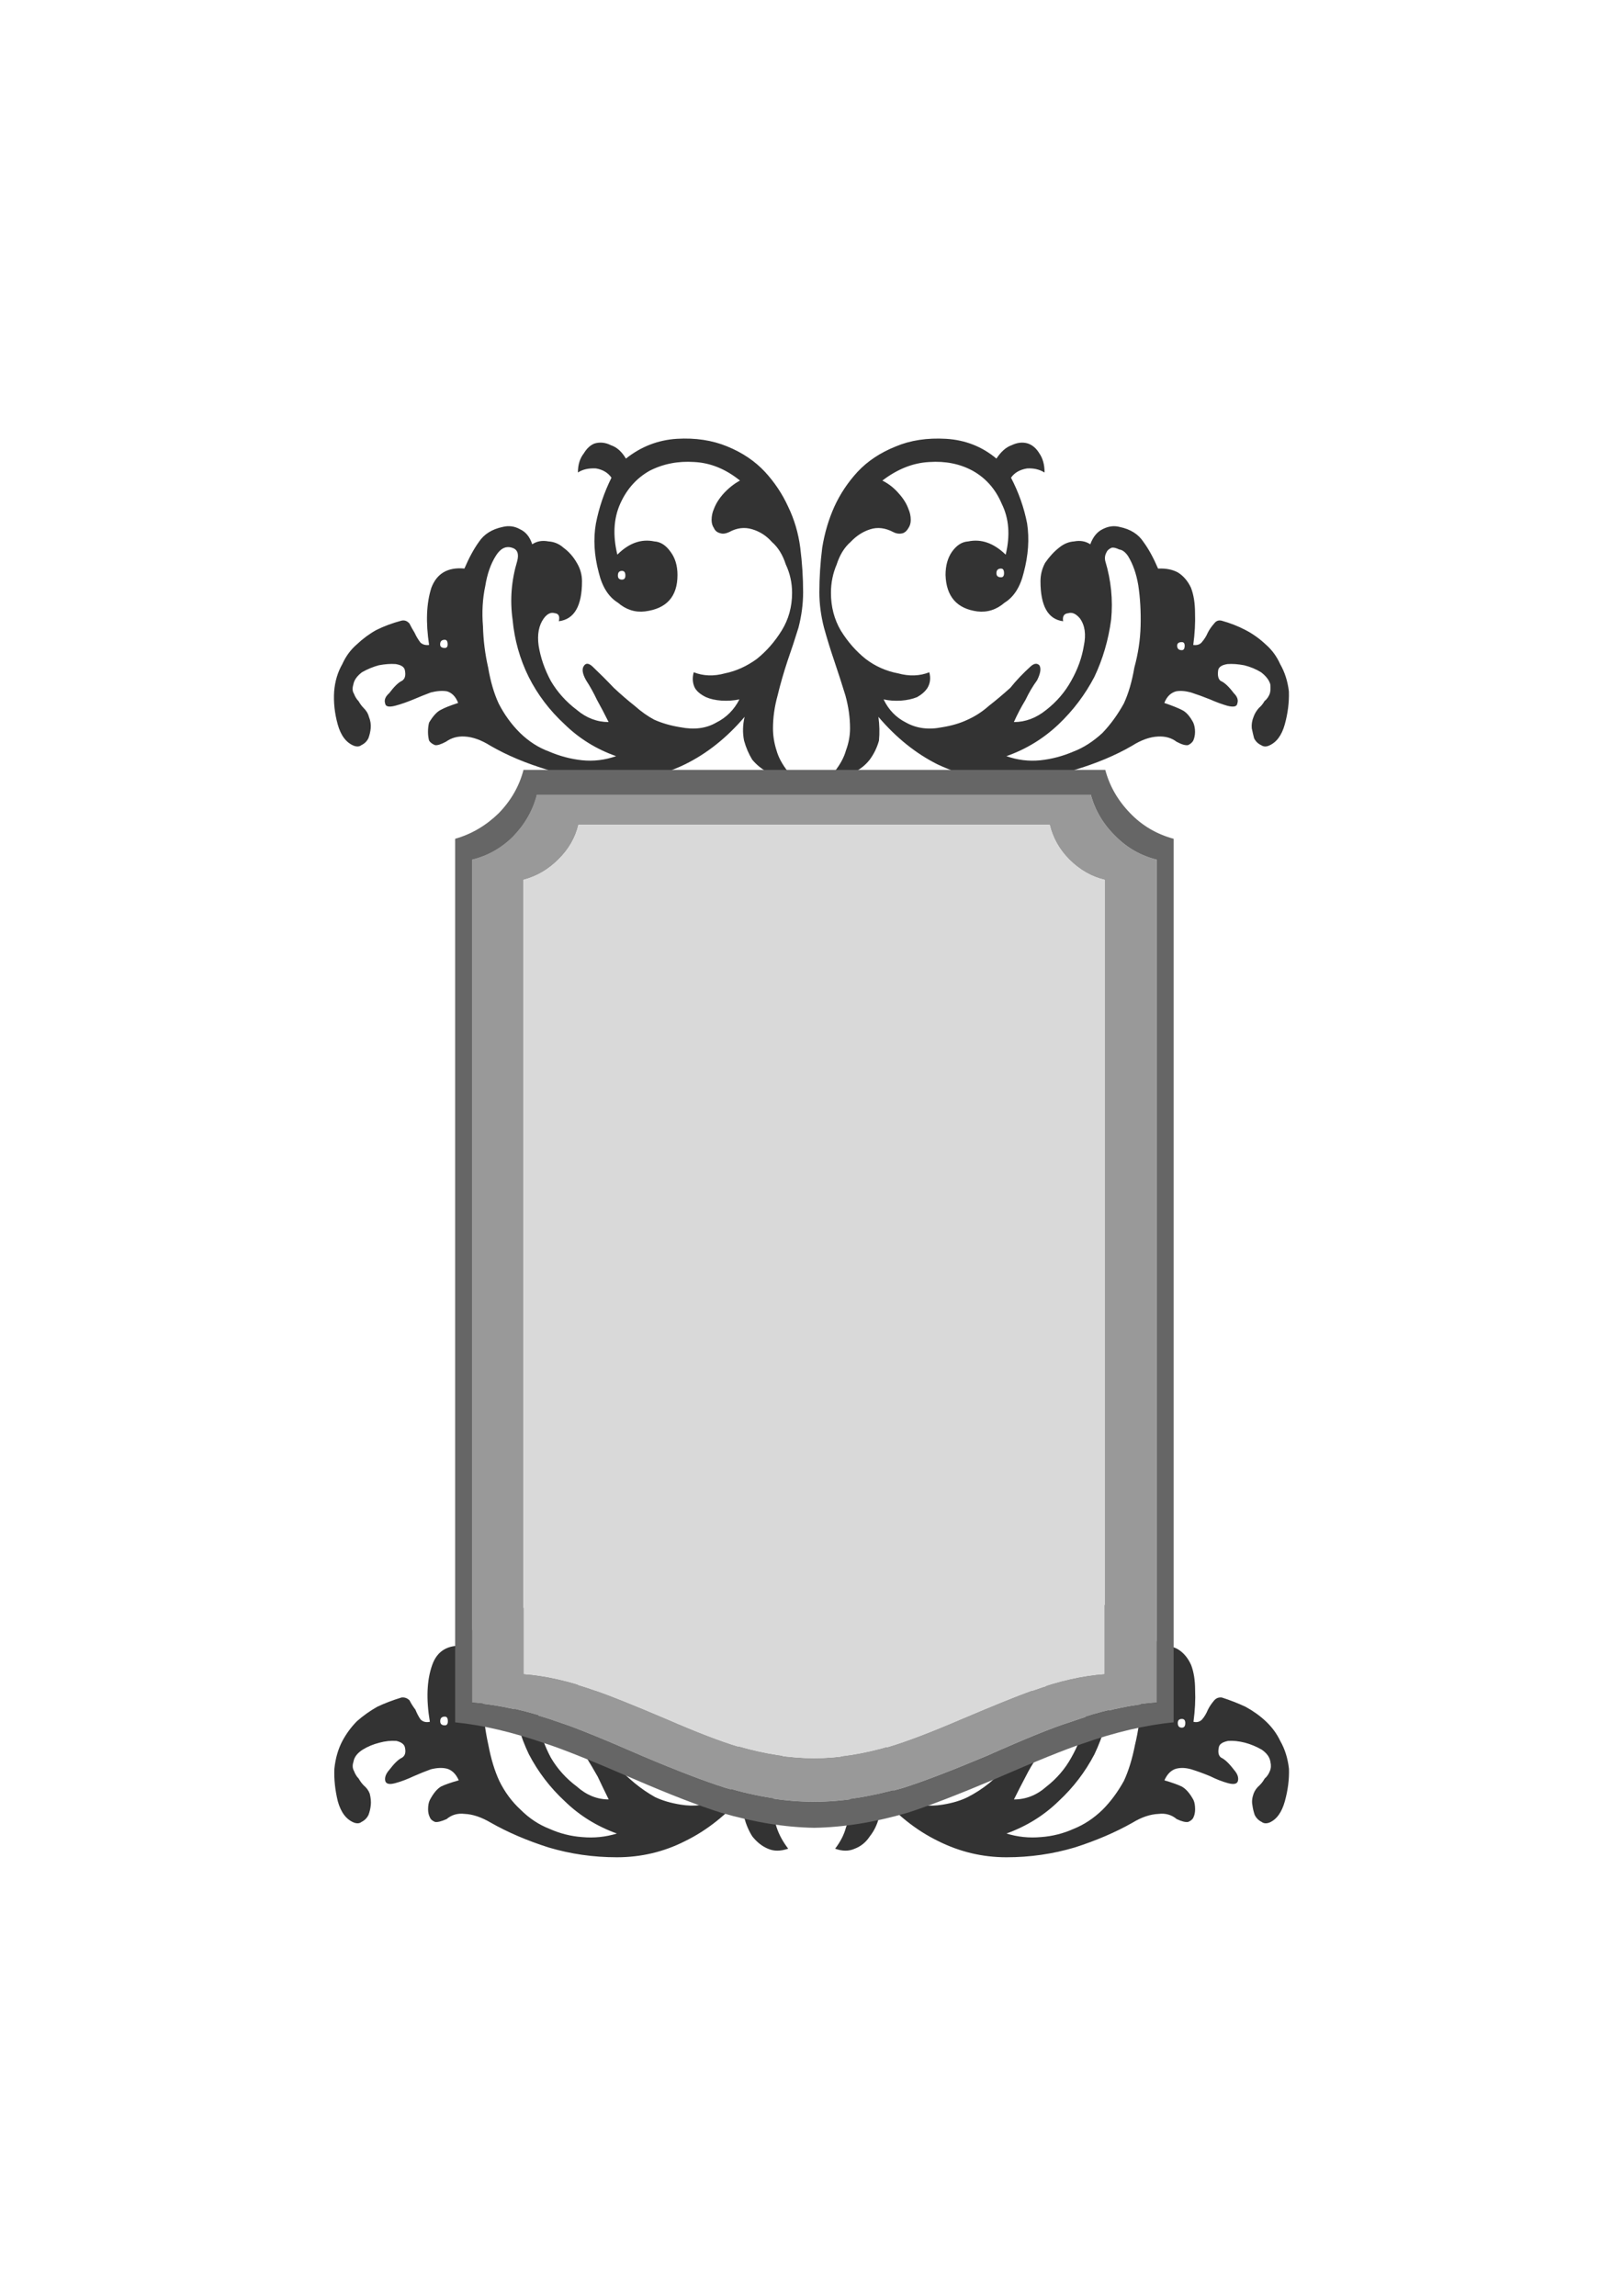 <?xml version="1.0" encoding="UTF-8" standalone="no"?>
<!-- Created with Inkscape (http://www.inkscape.org/) -->

<svg
   xmlns:dc="http://purl.org/dc/elements/1.1/"
   xmlns:cc="http://creativecommons.org/ns#"
   xmlns:rdf="http://www.w3.org/1999/02/22-rdf-syntax-ns#"
   xmlns:svg="http://www.w3.org/2000/svg"
   xmlns="http://www.w3.org/2000/svg"
   xmlns:sodipodi="http://sodipodi.sourceforge.net/DTD/sodipodi-0.dtd"
   xmlns:inkscape="http://www.inkscape.org/namespaces/inkscape"
   width="210mm"
   height="297mm"
   viewBox="0 0 210 297"
   version="1.1"
   id="svg903"
   inkscape:version="0.92.4 (5da689c313, 2019-01-14)"
   sodipodi:docname="crest7.svg">
  <defs
     id="defs897" />
  <sodipodi:namedview
     id="base"
     pagecolor="#ffffff"
     bordercolor="#666666"
     borderopacity="1.0"
     inkscape:pageopacity="0.0"
     inkscape:pageshadow="2"
     inkscape:zoom="0.22883835"
     inkscape:cx="-1621.9116"
     inkscape:cy="805.31315"
     inkscape:document-units="mm"
     inkscape:current-layer="layer1"
     showgrid="false"
     inkscape:window-width="1920"
     inkscape:window-height="1001"
     inkscape:window-x="-9"
     inkscape:window-y="-9"
     inkscape:window-maximized="1" />
  <g
     inkscape:label="Layer 1"
     inkscape:groupmode="layer"
     id="layer1">
    <g
       id="g835"
       transform="translate(-2.755,5.53)">
      <g
         transform="matrix(0.353,0,0,-0.353,159.861,214.441)"
         id="g218">
        <path
           inkscape:connector-curvature="0"
           id="path220"
           style="fill:#333333;fill-opacity:1;fill-rule:evenodd;stroke:none"
           d="m 0,0 c 0.733,0.834 1.667,1.184 2.8,1.051 3.1,-1 6,-2.134 8.7,-3.401 2.8,-1.533 5.267,-3.299 7.4,-5.299 2.267,-2.134 4.034,-4.534 5.3,-7.201 1.7,-2.966 2.767,-6.367 3.2,-10.2 0.133,-3.8 -0.367,-7.766 -1.5,-11.899 -1.133,-4.101 -3.033,-6.717 -5.7,-7.851 -1.134,-0.399 -2.067,-0.316 -2.8,0.25 -1.133,0.568 -1.983,1.417 -2.55,2.55 -0.4,1.134 -0.683,2.334 -0.85,3.601 -0.267,1.266 -0.117,2.682 0.45,4.25 0.433,1.132 1.133,2.116 2.1,2.95 0.733,0.699 1.384,1.55 1.95,2.55 0.833,0.7 1.467,1.616 1.9,2.75 0.433,1 0.5,2.132 0.2,3.399 -0.267,1.7 -1.333,3.184 -3.2,4.45 -1.966,1.134 -4.017,1.984 -6.15,2.55 -2.267,0.567 -4.317,0.783 -6.15,0.65 C 3,-15.283 1.867,-16.066 1.7,-17.199 1.3,-19.033 1.583,-20.3 2.55,-21 c 1.3,-0.566 2.867,-2.05 4.7,-4.449 1.267,-1.434 1.75,-2.783 1.45,-4.051 -0.267,-1.133 -1.467,-1.416 -3.6,-0.85 -2.1,0.567 -4.283,1.417 -6.55,2.55 -2.4,1 -4.733,1.851 -7,2.55 -2,0.567 -3.85,0.634 -5.55,0.2 -1.833,-0.566 -3.25,-1.983 -4.25,-4.25 2.833,-0.833 4.967,-1.599 6.4,-2.3 1.533,-0.867 2.95,-2.5 4.25,-4.9 0.4,-0.866 0.6,-2 0.6,-3.399 0,-1.134 -0.2,-2.118 -0.6,-2.951 -0.3,-0.733 -0.95,-1.299 -1.95,-1.7 -0.967,-0.167 -2.367,0.184 -4.2,1.05 -1.867,1.567 -4.067,2.2 -6.6,1.9 -3.1,-0.132 -6.283,-1.2 -9.55,-3.2 -6.233,-3.533 -13.3,-6.566 -21.2,-9.099 -8.067,-2.401 -16.417,-3.601 -25.05,-3.601 -8.767,0 -17.117,1.983 -25.05,5.95 -8.067,3.934 -15.35,9.734 -21.85,17.401 0.567,-2.967 0.633,-5.868 0.2,-8.701 -0.7,-2.7 -1.833,-5.033 -3.4,-7 -1.4,-2.132 -3.233,-3.632 -5.5,-4.5 -2.133,-0.966 -4.533,-0.966 -7.2,0 1.967,2.567 3.3,5.184 4,7.85 1,2.567 1.5,5.268 1.5,8.101 0,3.966 -0.567,8 -1.7,12.099 -1.267,4.101 -2.533,8.267 -3.8,12.5 -1.567,4.101 -2.917,8.2 -4.05,12.3 -1.133,4.233 -1.7,8.551 -1.7,12.95 0,5.367 0.433,10.75 1.3,16.151 0.7,5.366 2.183,10.382 4.45,15.049 1.967,4.667 4.717,8.984 8.25,12.951 3.833,3.966 8.5,7 14,9.099 5.4,2.267 11.55,3.267 18.45,3 7.1,-0.432 13.267,-2.917 18.5,-7.45 1.7,2.7 3.533,4.4 5.5,5.101 2.133,1 4.117,1.216 5.95,0.649 1.7,-0.566 3.117,-1.767 4.25,-3.6 1.267,-2 1.9,-4.333 1.9,-7 -1.833,0.967 -3.95,1.383 -6.35,1.25 -2.7,-0.266 -4.683,-1.4 -5.95,-3.4 2.833,-5.366 4.817,-10.949 5.95,-16.75 0.833,-5.533 0.467,-11.482 -1.1,-17.85 -1.4,-5.233 -3.733,-8.983 -7,-11.25 -2.967,-2.4 -6.35,-3.382 -10.15,-2.95 -7.5,0.833 -11.4,5.283 -11.7,13.351 0,3.399 0.85,6.166 2.55,8.3 1.7,2.533 3.617,3.882 5.75,4.049 4.933,0.833 9.533,-0.867 13.8,-5.099 1.7,7.066 1.2,13.349 -1.5,18.849 -2.133,5.401 -5.667,9.368 -10.6,11.901 -4.667,2.699 -9.983,3.833 -15.95,3.399 -5.933,-0.432 -11.583,-2.766 -16.95,-7 2.267,-1.133 4.167,-2.616 5.7,-4.45 1.7,-1.833 2.983,-3.816 3.85,-5.949 0.433,-1.268 0.65,-2.533 0.65,-3.801 0,-1.133 -0.217,-2.199 -0.65,-3.199 -0.567,-0.867 -1.35,-1.5 -2.35,-1.901 -1.133,-0.167 -2.267,0.034 -3.4,0.6 -2.967,1.434 -5.717,1.801 -8.25,1.101 -2.833,-1 -5.317,-2.568 -7.45,-4.701 -2.1,-2.099 -3.717,-4.917 -4.85,-8.45 -1.567,-3.133 -2.35,-6.599 -2.35,-10.399 0,-4.967 1.2,-9.5 3.6,-13.601 2.7,-4.099 5.817,-7.566 9.35,-10.399 3.533,-2.834 7.417,-4.601 11.65,-5.301 4.1,-1.133 7.917,-1.066 11.45,0.2 0.567,-1.967 0.367,-3.8 -0.6,-5.5 -0.867,-1.266 -2.15,-2.399 -3.85,-3.399 -1.7,-0.7 -3.683,-1.2 -5.95,-1.5 -2.1,-0.134 -4.217,0.083 -6.35,0.649 1.833,-3.967 4.667,-6.866 8.5,-8.7 3.667,-1.967 8.05,-2.533 13.15,-1.699 3.533,0.566 6.583,1.482 9.15,2.75 2.8,1.432 5.417,3.133 7.85,5.099 2.533,2.133 5.15,4.401 7.85,6.8 2.233,2.533 4.7,5.151 7.4,7.851 1.433,1.133 2.5,1.199 3.2,0.199 0.7,-1.133 0.417,-2.899 -0.85,-5.3 -1.567,-2.266 -2.983,-4.667 -4.25,-7.2 -1.433,-2.699 -2.85,-5.467 -4.25,-8.3 4.4,0 8.367,1.568 11.9,4.7 3.8,2.967 6.833,6.5 9.1,10.6 2.4,4.233 4.033,8.467 4.9,12.7 0.7,4.101 0.133,7.5 -1.7,10.2 -1.267,1.701 -2.683,2.333 -4.25,1.901 -1.567,-0.134 -2.2,-1.184 -1.9,-3.151 -5.4,0.833 -8.1,5.701 -8.1,14.6 0,2.434 0.5,4.768 1.5,7 1.567,2.268 3.267,4.051 5.1,5.351 1.7,1.533 3.617,2.382 5.75,2.549 2.1,0.401 4,0.034 5.7,-1.099 1,2.566 2.483,4.416 4.45,5.55 2.133,1.132 4.333,1.417 6.6,0.849 3.8,-1 6.7,-2.849 8.7,-5.55 1.833,-2.667 3.6,-5.983 5.3,-9.95 2.967,0.267 5.367,-0.167 7.2,-1.3 2,-1.266 3.567,-3.167 4.7,-5.7 C -7.483,10.384 -7,7.334 -7,3.801 -6.833,0.268 -7.033,-3.616 -7.6,-7.85 c 1.267,-0.299 2.317,-0.016 3.15,0.85 0.867,1 1.583,2.2 2.15,3.601 0.567,1.132 1.333,2.266 2.3,3.399 m -11.85,-6.8 c -1,0 -1.5,-0.5 -1.5,-1.5 0,-1.133 0.5,-1.7 1.5,-1.7 0.833,0 1.25,0.567 1.25,1.7 0,1 -0.417,1.5 -1.25,1.5 m -152.6,62.401 c 3.567,-3.967 6.333,-8.284 8.3,-12.951 2.267,-4.667 3.75,-9.683 4.45,-15.049 0.867,-5.401 1.3,-10.784 1.3,-16.151 0,-4.399 -0.567,-8.717 -1.7,-12.95 -1.433,-4.1 -2.85,-8.199 -4.25,-12.3 -1.3,-4.233 -2.5,-8.399 -3.6,-12.5 -1.133,-4.099 -1.7,-8.133 -1.7,-12.099 0,-2.833 0.417,-5.534 1.25,-8.101 0.867,-2.666 2.283,-5.283 4.25,-7.85 -2.833,-0.966 -5.317,-0.966 -7.45,0 -2.1,0.868 -4,2.368 -5.7,4.5 -1.267,1.967 -2.267,4.3 -3,7 -0.567,2.833 -0.483,5.734 0.25,8.701 -6.533,-7.667 -13.817,-13.467 -21.85,-17.401 -7.8,-3.967 -16.15,-5.95 -25.05,-5.95 -8.633,0 -16.983,1.2 -25.05,3.601 -7.933,2.533 -15,5.566 -21.2,9.099 -3.4,2 -6.583,3.068 -9.55,3.2 -2.567,0.3 -4.767,-0.333 -6.6,-1.9 -1.967,-0.866 -3.383,-1.217 -4.25,-1.05 -1,0.401 -1.633,0.967 -1.9,1.7 -0.433,0.833 -0.65,1.817 -0.65,2.951 0,1.399 0.217,2.533 0.65,3.399 1.267,2.4 2.617,4.033 4.05,4.9 1.4,0.701 3.583,1.467 6.55,2.3 -1,2.267 -2.417,3.684 -4.25,4.25 -1.7,0.434 -3.683,0.367 -5.95,-0.2 -1.967,-0.699 -4.083,-1.55 -6.35,-2.55 -2.4,-1.133 -4.667,-1.983 -6.8,-2.55 -2.1,-0.566 -3.3,-0.283 -3.6,0.85 -0.267,1.268 0.233,2.617 1.5,4.051 1.833,2.399 3.383,3.883 4.65,4.449 1.133,0.7 1.483,1.967 1.05,3.801 -0.267,1.133 -1.317,1.916 -3.15,2.349 -2,0.133 -4.05,-0.083 -6.15,-0.65 -2.267,-0.566 -4.317,-1.416 -6.15,-2.55 -2,-1.266 -3.133,-2.75 -3.4,-4.45 -0.433,-1.267 -0.367,-2.399 0.2,-3.399 0.433,-1.134 1,-2.05 1.7,-2.75 0.567,-1 1.2,-1.851 1.9,-2.55 1,-0.834 1.717,-1.818 2.15,-2.95 0.4,-1.568 0.533,-2.984 0.4,-4.25 -0.133,-1.267 -0.417,-2.467 -0.85,-3.601 -0.567,-1.133 -1.417,-1.982 -2.55,-2.55 -0.7,-0.566 -1.617,-0.649 -2.75,-0.25 -2.833,1.134 -4.817,3.75 -5.95,7.851 -1,4.133 -1.417,8.099 -1.25,11.899 0.4,3.833 1.383,7.234 2.95,10.2 1.433,2.667 3.2,5.067 5.3,7.201 2.267,2 4.75,3.766 7.45,5.299 2.667,1.267 5.633,2.401 8.9,3.401 1.133,0.133 2.117,-0.217 2.95,-1.051 0.567,-1.133 1.283,-2.267 2.15,-3.399 0.567,-1.401 1.2,-2.601 1.9,-3.601 0.867,-0.866 2,-1.149 3.4,-0.85 -1.4,8.333 -1.117,15.267 0.85,20.8 1.833,5.234 5.8,7.568 11.9,7 1.7,3.967 3.467,7.283 5.3,9.95 1.967,2.701 4.867,4.55 8.7,5.55 2.267,0.568 4.45,0.283 6.55,-0.849 2,-1.134 3.483,-2.984 4.45,-5.55 1.567,1.133 3.483,1.5 5.75,1.099 2.133,-0.167 4.05,-1.016 5.75,-2.549 1.833,-1.3 3.383,-3.083 4.65,-5.351 1.267,-2.232 1.9,-4.566 1.9,-7 0,-8.899 -2.75,-13.767 -8.25,-14.6 0.267,1.967 -0.3,3.017 -1.7,3.151 -1.3,0.432 -2.65,-0.2 -4.05,-1.901 -1.833,-2.7 -2.467,-6.099 -1.9,-10.2 0.7,-4.233 2.183,-8.467 4.45,-12.7 2.4,-4.1 5.583,-7.633 9.55,-10.6 3.533,-3.132 7.417,-4.7 11.65,-4.7 -1.4,2.833 -2.733,5.601 -4,8.3 -1.433,2.533 -2.85,4.934 -4.25,7.2 -1.267,2.401 -1.483,4.167 -0.65,5.3 0.867,1 1.933,0.934 3.2,-0.199 2.533,-2.7 5.15,-5.318 7.85,-7.851 2.4,-2.399 4.867,-4.667 7.4,-6.8 2.4,-1.966 4.883,-3.667 7.45,-5.099 2.667,-1.268 5.783,-2.184 9.35,-2.75 5.067,-0.834 9.45,-0.268 13.15,1.699 3.8,1.834 6.617,4.733 8.45,8.7 -2.1,-0.566 -4.217,-0.783 -6.35,-0.649 -2.267,0.3 -4.25,0.8 -5.95,1.5 -1.833,1 -3.167,2.133 -4,3.399 -0.867,1.7 -1.017,3.533 -0.45,5.5 3.533,-1.266 7.35,-1.333 11.45,-0.2 4.1,0.7 8,2.467 11.7,5.301 3.533,2.833 6.633,6.3 9.3,10.399 2.433,4.101 3.65,8.634 3.65,13.601 0,3.8 -0.783,7.266 -2.35,10.399 -1.133,3.533 -2.767,6.351 -4.9,8.45 -2.1,2.133 -4.567,3.701 -7.4,4.701 -2.833,0.7 -5.6,0.333 -8.3,-1.101 -1.4,-0.566 -2.533,-0.767 -3.4,-0.6 -1.133,0.401 -1.9,1.034 -2.3,1.901 -0.567,1 -0.85,2.066 -0.85,3.199 0,1.268 0.283,2.533 0.85,3.801 0.833,2.133 2.033,4.116 3.6,5.949 1.967,1.834 3.95,3.317 5.95,4.45 -5.233,4.234 -10.833,6.568 -16.8,7 -5.933,0.434 -11.3,-0.7 -16.1,-3.399 -4.967,-2.533 -8.65,-6.5 -11.05,-11.901 -2.4,-5.5 -2.75,-11.783 -1.05,-18.849 4.233,4.232 8.833,5.932 13.8,5.099 2.1,-0.167 4,-1.516 5.7,-4.049 1.7,-2.134 2.55,-4.901 2.55,-8.3 0,-8.068 -3.883,-12.518 -11.65,-13.351 -3.833,-0.432 -7.233,0.55 -10.2,2.95 -3.233,2.267 -5.567,6.017 -7,11.25 -1.7,6.368 -2.05,12.317 -1.05,17.85 1.133,5.801 3.117,11.384 5.95,16.75 -1.433,2 -3.417,3.134 -5.95,3.4 -2.533,0.133 -4.65,-0.283 -6.35,-1.25 0,2.667 0.633,5 1.9,7 1.133,1.833 2.55,3.034 4.25,3.6 1.833,0.567 3.733,0.351 5.7,-0.649 2.133,-0.701 4.05,-2.401 5.75,-5.101 5.367,4.533 11.517,7.018 18.45,7.45 6.933,0.267 13.083,-0.733 18.45,-3 5.533,-2.099 10.2,-5.133 14,-9.099 m 125,-29.701 c -0.567,-0.867 -0.633,-1.867 -0.2,-3 1.967,-7.066 2.6,-14.283 1.9,-21.65 -1,-7.5 -3.05,-14.5 -6.15,-21 -3.4,-6.5 -7.783,-12.232 -13.15,-17.199 -5.367,-5.234 -11.733,-9.184 -19.1,-11.851 4.1,-1.266 8.333,-1.7 12.7,-1.3 4.133,0.3 8.1,1.3 11.9,3 3.833,1.534 7.367,3.868 10.6,7 2.967,2.967 5.583,6.5 7.85,10.6 1.7,3.667 3.05,8.051 4.05,13.15 1.267,5.234 1.967,10.401 2.1,15.5 0.3,5.1 0.017,9.984 -0.85,14.651 -0.7,4.366 -1.967,8.033 -3.8,11 -1,1.3 -2.067,2.016 -3.2,2.149 -1.133,0.568 -2.05,0.783 -2.75,0.651 -0.833,-0.434 -1.467,-1 -1.9,-1.701 m -40.3,-7.45 c 0,-1 0.567,-1.5 1.7,-1.5 0.7,0 1.05,0.5 1.05,1.5 0,1 -0.35,1.5 -1.05,1.5 -1.133,0 -1.7,-0.5 -1.7,-1.5 m -187.4,-4.899 C -268.117,8.884 -268.4,3.934 -268,-1.3 c 0.167,-4.932 0.817,-9.95 1.95,-15.05 0.967,-5.099 2.3,-9.483 4,-13.15 2,-4.1 4.617,-7.633 7.85,-10.6 3.133,-3.132 6.667,-5.466 10.6,-7 3.833,-1.7 7.8,-2.7 11.9,-3 4.4,-0.4 8.65,0.034 12.75,1.3 -7.367,2.667 -13.733,6.617 -19.1,11.851 -5.367,4.967 -9.75,10.699 -13.15,17.199 -3.133,6.5 -5.117,13.5 -5.95,21 -0.867,7.367 -0.3,14.584 1.7,21.65 0.833,2.567 0.2,4.133 -1.9,4.701 -2.267,0.7 -4.25,-0.234 -5.95,-2.8 -1.833,-2.967 -3.117,-6.717 -3.85,-11.25 M -282,-9.149 c 0.733,0 1.1,0.5 1.1,1.5 0,1.132 -0.367,1.7 -1.1,1.7 -1.133,0 -1.7,-0.568 -1.7,-1.7 0,-1 0.567,-1.5 1.7,-1.5 m 64.95,25.25 c 0.833,0 1.25,0.5 1.25,1.5 0,1 -0.417,1.5 -1.25,1.5 -1,0 -1.5,-0.5 -1.5,-1.5 0,-1 0.5,-1.5 1.5,-1.5" />
      </g>
      <g
         transform="matrix(0.353,0,0,-0.353,64.717,64.581)"
         id="g222">
        <path
           inkscape:connector-curvature="0"
           id="path224"
           style="fill:#333333;fill-opacity:1;fill-rule:evenodd;stroke:none"
           d="m 0,0 c 1.867,2.833 4.767,4.666 8.7,5.5 2.267,0.566 4.4,0.283 6.4,-0.851 2.1,-0.966 3.584,-2.799 4.45,-5.5 1.7,1.134 3.683,1.484 5.95,1.05 2.1,-0.133 3.934,-0.899 5.5,-2.3 1.967,-1.432 3.6,-3.283 4.9,-5.549 1.267,-2.1 1.9,-4.35 1.9,-6.75 0,-9.067 -2.833,-13.951 -8.5,-14.651 0.433,1.834 -0.067,2.818 -1.5,2.95 -1.4,0.434 -2.733,-0.2 -4,-1.899 -1.833,-2.533 -2.467,-5.867 -1.9,-10 0.7,-4.367 2.183,-8.667 4.45,-12.9 2.4,-4.1 5.584,-7.651 9.55,-10.651 3.534,-2.967 7.417,-4.449 11.65,-4.449 -1.4,2.833 -2.817,5.533 -4.25,8.1 -1.266,2.667 -2.6,5.066 -4,7.2 -1.433,2.533 -1.65,4.366 -0.65,5.5 0.7,0.866 1.683,0.733 2.95,-0.401 2.7,-2.566 5.317,-5.182 7.85,-7.849 2.567,-2.401 5.117,-4.601 7.65,-6.601 2.4,-2.133 4.8,-3.833 7.2,-5.099 2.833,-1.267 6.017,-2.184 9.55,-2.75 5.1,-1 9.483,-0.434 13.15,1.7 3.7,1.833 6.534,4.667 8.5,8.5 -2.1,-0.434 -4.283,-0.583 -6.55,-0.45 -2.266,0.167 -4.183,0.599 -5.75,1.299 -1.967,0.967 -3.317,2.101 -4.05,3.401 -0.833,1.7 -0.966,3.599 -0.4,5.7 3.534,-1.4 7.35,-1.533 11.45,-0.4 4.1,0.833 8,2.599 11.7,5.299 3.534,2.833 6.567,6.3 9.1,10.401 2.534,4.099 3.8,8.7 3.8,13.8 0,3.667 -0.766,7.132 -2.3,10.4 -1.133,3.533 -2.833,6.283 -5.1,8.25 -2,2.267 -4.4,3.816 -7.2,4.649 C 97.367,5.517 94.534,5.166 91.7,3.6 90.434,3.033 89.367,2.899 88.5,3.199 87.367,3.467 86.583,4.1 86.15,5.1 85.583,5.933 85.3,6.916 85.3,8.05 c 0,1.432 0.283,2.783 0.85,4.05 0.733,1.966 1.95,3.882 3.65,5.75 1.833,1.966 3.8,3.516 5.9,4.65 C 90.467,26.732 84.883,29 78.95,29.3 73.017,29.699 67.567,28.633 62.6,26.1 57.8,23.399 54.2,19.366 51.8,14 49.4,8.633 49.05,2.416 50.75,-4.65 c 4.233,4.233 8.75,5.849 13.55,4.849 2.267,-0.133 4.25,-1.399 5.95,-3.8 1.7,-2.266 2.55,-5.099 2.55,-8.5 0,-7.899 -3.967,-12.349 -11.9,-13.349 -3.667,-0.434 -6.983,0.633 -9.95,3.2 -3.4,2.1 -5.733,5.767 -7,11 -1.7,6.366 -2.05,12.383 -1.05,18.05 1.134,5.8 3.034,11.383 5.7,16.75 -1.267,1.833 -3.166,2.967 -5.7,3.399 -2.7,0.134 -4.9,-0.366 -6.6,-1.5 0,2.834 0.717,5.167 2.15,7 1.133,1.867 2.467,3.084 4,3.651 2,0.566 3.984,0.349 5.95,-0.651 2.134,-0.699 3.967,-2.333 5.5,-4.899 5.534,4.399 11.767,6.816 18.7,7.25 6.8,0.399 12.95,-0.533 18.45,-2.8 5.533,-2.268 10.134,-5.367 13.8,-9.301 3.533,-3.833 6.367,-8.083 8.5,-12.75 2.267,-4.666 3.75,-9.682 4.45,-15.05 0.7,-5.533 1.05,-10.983 1.05,-16.349 0,-4.234 -0.566,-8.55 -1.7,-12.95 -1.267,-4.1 -2.616,-8.201 -4.05,-12.3 -1.4,-4.234 -2.6,-8.417 -3.6,-12.55 -1.133,-4.101 -1.7,-8.117 -1.7,-12.051 0,-2.699 0.433,-5.399 1.3,-8.099 0.7,-2.534 2.117,-5.151 4.25,-7.85 -2.833,-0.834 -5.383,-0.834 -7.65,0 -2,1 -3.833,2.482 -5.5,4.449 -1.3,2.134 -2.3,4.467 -3,7 -0.567,2.834 -0.5,5.734 0.2,8.7 -6.5,-7.632 -13.783,-13.432 -21.85,-17.399 -7.766,-3.801 -16.183,-5.7 -25.25,-5.7 -8.467,0 -16.733,1.2 -24.8,3.599 -8.066,2.401 -15.15,5.368 -21.25,8.901 -3.4,2.133 -6.583,3.266 -9.55,3.399 -2.533,0.134 -4.783,-0.5 -6.75,-1.899 -1.867,-1 -3.217,-1.417 -4.05,-1.25 -1,0.399 -1.716,0.95 -2.15,1.649 -0.267,1 -0.4,2.068 -0.4,3.2 0,1.267 0.133,2.401 0.4,3.401 1.434,2.399 2.85,3.95 4.25,4.649 1.3,0.734 3.434,1.584 6.4,2.551 -0.866,2.267 -2.216,3.683 -4.05,4.25 -1.7,0.3 -3.683,0.166 -5.95,-0.4 -1.966,-0.734 -4.083,-1.583 -6.35,-2.55 -2.4,-1 -4.667,-1.783 -6.8,-2.351 -2.267,-0.566 -3.466,-0.283 -3.6,0.851 -0.433,1.266 0.067,2.533 1.5,3.8 1.833,2.433 3.384,3.933 4.65,4.5 1.134,0.7 1.484,2.033 1.05,4 -0.267,1.132 -1.4,1.849 -3.4,2.15 -1.833,0.133 -3.883,-0.018 -6.15,-0.45 -2.1,-0.568 -4.15,-1.417 -6.15,-2.55 -1.833,-1.4 -2.883,-2.884 -3.15,-4.45 -0.433,-1.401 -0.367,-2.533 0.2,-3.401 0.433,-1.132 1,-2.049 1.7,-2.75 0.567,-1 1.2,-1.849 1.9,-2.549 1,-1 1.634,-2.067 1.9,-3.201 0.567,-1.399 0.783,-2.799 0.65,-4.2 -0.133,-1.3 -0.416,-2.516 -0.85,-3.649 -0.566,-1.134 -1.417,-1.967 -2.55,-2.5 -0.7,-0.568 -1.617,-0.651 -2.75,-0.25 -2.833,1.133 -4.817,3.75 -5.95,7.849 -1.133,4.101 -1.566,8.134 -1.3,12.101 0.3,3.699 1.3,7.033 3,10 1.267,2.833 3.033,5.232 5.3,7.199 2.267,2.134 4.667,3.901 7.2,5.301 2.834,1.399 5.883,2.533 9.15,3.399 1.133,0.267 2.117,-0.083 2.95,-1.049 0.567,-1.133 1.2,-2.267 1.9,-3.401 0.567,-1.266 1.283,-2.467 2.15,-3.599 0.834,-0.734 1.883,-1.017 3.15,-0.85 -1.267,8.333 -0.983,15.333 0.85,21 2,5.232 6.033,7.566 12.1,7 1.7,3.967 3.467,7.217 5.3,9.75 m 2.35,-16.101 c -1,-4.667 -1.283,-9.616 -0.85,-14.849 0.133,-5.101 0.767,-10.134 1.9,-15.101 0.867,-5.099 2.15,-9.482 3.85,-13.149 2.1,-4.101 4.717,-7.7 7.85,-10.8 3.233,-3.134 6.767,-5.4 10.6,-6.801 3.967,-1.699 8,-2.766 12.1,-3.199 4.234,-0.434 8.4,0.066 12.5,1.5 -7.2,2.533 -13.483,6.416 -18.85,11.649 -5.533,5.101 -9.933,10.901 -13.2,17.401 -3.233,6.533 -5.2,13.533 -5.9,21 -1,7.233 -0.433,14.383 1.7,21.45 0.7,2.699 0.05,4.333 -1.95,4.899 -2.267,0.701 -4.233,-0.299 -5.9,-3 -1.867,-2.966 -3.15,-6.632 -3.85,-11 m -13.8,-21.45 c 0,1.134 -0.35,1.7 -1.05,1.7 -1.133,0 -1.7,-0.566 -1.7,-1.7 0,-0.866 0.567,-1.3 1.7,-1.3 0.7,0 1.05,0.434 1.05,1.3 m 63.9,23.75 c 0.834,0 1.25,0.5 1.25,1.5 0,1.134 -0.416,1.7 -1.25,1.7 -1,0 -1.5,-0.566 -1.5,-1.7 0,-1 0.5,-1.5 1.5,-1.5 M 261,-16.75 c 1,-2.567 1.5,-5.684 1.5,-9.351 0.133,-3.533 -0.083,-7.417 -0.65,-11.649 1.3,-0.167 2.3,0.116 3,0.85 1,1.132 1.767,2.333 2.3,3.599 0.567,1.134 1.35,2.268 2.35,3.401 0.7,0.966 1.617,1.316 2.75,1.049 3.133,-0.866 6.034,-2 8.7,-3.399 2.7,-1.4 5.184,-3.167 7.45,-5.301 2.267,-1.967 4.034,-4.366 5.3,-7.199 1.7,-2.967 2.767,-6.301 3.2,-10 0.134,-3.967 -0.366,-8 -1.5,-12.101 -1.133,-4.099 -3.116,-6.716 -5.95,-7.849 -1,-0.401 -1.916,-0.318 -2.75,0.25 -1.133,0.533 -1.983,1.366 -2.55,2.5 -0.3,1.133 -0.583,2.349 -0.85,3.649 -0.133,1.401 0.084,2.801 0.65,4.2 0.4,1.134 1.033,2.201 1.9,3.201 0.834,0.7 1.534,1.549 2.1,2.549 0.867,0.701 1.517,1.618 1.95,2.75 0.267,0.868 0.333,2 0.2,3.401 -0.433,1.566 -1.566,3.05 -3.4,4.45 -1.833,1.133 -3.883,1.982 -6.15,2.55 -2.266,0.432 -4.317,0.583 -6.15,0.45 -2,-0.301 -3.133,-1.018 -3.4,-2.15 -0.3,-1.967 -0.017,-3.3 0.85,-4 1.4,-0.567 3.017,-2.067 4.85,-4.5 1.3,-1.267 1.734,-2.534 1.3,-3.8 -0.133,-1.134 -1.333,-1.417 -3.6,-0.851 -2,0.568 -4.133,1.351 -6.4,2.351 -2.4,0.967 -4.733,1.816 -7,2.55 -2.1,0.566 -3.933,0.7 -5.5,0.4 -1.966,-0.567 -3.383,-1.983 -4.25,-4.25 2.833,-0.967 4.967,-1.817 6.4,-2.551 1.534,-0.699 2.933,-2.25 4.2,-4.649 0.434,-1 0.65,-2.134 0.65,-3.401 0,-1.132 -0.216,-2.2 -0.65,-3.2 -0.4,-0.699 -1.033,-1.25 -1.9,-1.649 -1,-0.167 -2.416,0.25 -4.25,1.25 -1.833,1.399 -4.083,2.033 -6.75,1.899 -3,-0.133 -6.183,-1.266 -9.55,-3.399 -6.1,-3.533 -13.183,-6.5 -21.25,-8.901 -7.933,-2.399 -16.2,-3.599 -24.8,-3.599 -8.8,0 -17.217,1.899 -25.25,5.7 -7.933,3.967 -15.15,9.767 -21.65,17.399 0.4,-2.966 0.467,-5.866 0.2,-8.7 -0.7,-2.533 -1.833,-4.866 -3.4,-7 -1.566,-1.967 -3.4,-3.449 -5.5,-4.449 -2.133,-0.834 -4.617,-0.834 -7.45,0 2.134,2.699 3.55,5.316 4.25,7.85 1,2.7 1.5,5.4 1.5,8.099 0,3.934 -0.567,7.95 -1.7,12.051 -1.267,4.133 -2.617,8.316 -4.05,12.55 -1.4,4.099 -2.667,8.2 -3.8,12.3 -1.133,4.4 -1.7,8.716 -1.7,12.95 0,5.366 0.35,10.816 1.05,16.349 0.867,5.368 2.35,10.384 4.45,15.05 2.134,4.667 4.967,8.917 8.5,12.75 3.667,3.934 8.333,7.033 14,9.301 5.367,2.267 11.517,3.199 18.45,2.8 7.067,-0.434 13.217,-2.851 18.45,-7.25 1.7,2.566 3.55,4.2 5.55,4.899 2.1,1 4.083,1.217 5.95,0.651 1.7,-0.567 3.117,-1.784 4.25,-3.651 1.267,-1.833 1.9,-4.166 1.9,-7 -1.833,1.134 -3.967,1.634 -6.4,1.5 -2.666,-0.432 -4.633,-1.566 -5.9,-3.399 2.8,-5.367 4.767,-10.95 5.9,-16.75 0.867,-5.667 0.45,-11.684 -1.25,-18.05 -1.266,-5.233 -3.6,-8.9 -7,-11 -2.967,-2.567 -6.3,-3.634 -10,-3.2 -7.5,1 -11.383,5.45 -11.65,13.349 0,3.401 0.783,6.234 2.35,8.5 1.7,2.401 3.683,3.667 5.95,3.8 4.8,1 9.383,-0.616 13.75,-4.849 1.7,7.066 1.217,13.283 -1.45,18.65 -2.267,5.366 -5.817,9.399 -10.65,12.1 -4.667,2.533 -9.966,3.599 -15.9,3.2 -5.933,-0.3 -11.666,-2.568 -17.2,-6.8 2.267,-1.134 4.25,-2.684 5.95,-4.65 1.7,-1.868 2.9,-3.784 3.6,-5.75 0.567,-1.267 0.85,-2.618 0.85,-4.05 0,-1.134 -0.283,-2.117 -0.85,-2.95 -0.567,-1 -1.266,-1.633 -2.1,-1.901 -1.133,-0.3 -2.267,-0.166 -3.4,0.401 -2.967,1.566 -5.8,1.917 -8.5,1.049 -2.666,-0.833 -5.067,-2.382 -7.2,-4.649 -2.267,-1.967 -3.966,-4.717 -5.1,-8.25 -1.4,-3.268 -2.1,-6.733 -2.1,-10.4 0,-5.1 1.2,-9.701 3.6,-13.8 2.534,-4.101 5.567,-7.568 9.1,-10.401 3.534,-2.7 7.5,-4.466 11.9,-5.299 4.1,-1.133 7.917,-1 11.45,0.4 0.567,-2.101 0.35,-4 -0.65,-5.7 -0.833,-1.3 -2.1,-2.434 -3.8,-3.401 -1.7,-0.7 -3.683,-1.132 -5.95,-1.299 -2.266,-0.133 -4.383,0.016 -6.35,0.45 1.834,-3.833 4.584,-6.667 8.25,-8.5 3.834,-2.134 8.233,-2.7 13.2,-1.7 3.533,0.566 6.634,1.483 9.3,2.75 2.834,1.266 5.45,2.966 7.85,5.099 2.567,2 5.183,4.2 7.85,6.601 2.134,2.667 4.617,5.283 7.45,7.849 1.267,1.134 2.333,1.267 3.2,0.401 0.7,-1.134 0.417,-2.967 -0.85,-5.5 -1.566,-2.134 -2.983,-4.533 -4.25,-7.2 -1.566,-2.567 -2.983,-5.267 -4.25,-8.1 4.233,0 8.184,1.482 11.85,4.449 3.834,3 6.883,6.551 9.15,10.651 2.4,4.233 3.95,8.533 4.65,12.9 0.867,4.133 0.383,7.467 -1.45,10 -1.433,1.699 -2.85,2.333 -4.25,1.899 -1.567,-0.132 -2.2,-1.116 -1.9,-2.95 -5.533,0.7 -8.3,5.584 -8.3,14.651 0,2.4 0.567,4.65 1.7,6.75 1.567,2.266 3.267,4.117 5.1,5.549 1.7,1.401 3.534,2.167 5.5,2.3 2.267,0.434 4.25,0.084 5.95,-1.05 1,2.701 2.483,4.534 4.45,5.5 2.134,1.134 4.25,1.417 6.35,0.851 3.967,-0.834 6.867,-2.667 8.7,-5.5 1.867,-2.533 3.65,-5.783 5.35,-9.75 2.967,0.133 5.433,-0.367 7.4,-1.5 1.967,-1.268 3.517,-3.101 4.65,-5.5 m -3.35,-19.95 c -1.133,0 -1.7,-0.434 -1.7,-1.3 0,-1.101 0.567,-1.65 1.7,-1.65 0.7,0 1.05,0.549 1.05,1.65 0,0.866 -0.35,1.3 -1.05,1.3 m -27.6,32.899 c -0.567,-1 -0.717,-2.066 -0.45,-3.199 2.133,-7.067 2.85,-14.217 2.15,-21.45 -1,-7.467 -3.05,-14.467 -6.15,-21 -3.4,-6.5 -7.783,-12.3 -13.15,-17.401 -5.533,-5.233 -11.9,-9.116 -19.1,-11.649 4.1,-1.434 8.267,-1.934 12.5,-1.5 4.1,0.433 8.133,1.5 12.1,3.199 3.667,1.401 7.2,3.667 10.6,6.801 2.967,3.1 5.583,6.699 7.85,10.8 1.7,3.667 2.983,8.05 3.85,13.149 1.4,5.101 2.167,10.2 2.3,15.301 0.134,5.232 -0.15,10.183 -0.85,14.85 -0.7,4.233 -1.967,7.833 -3.8,10.799 -1,1.434 -2.067,2.217 -3.2,2.351 -1.133,0.566 -2.05,0.783 -2.75,0.649 -1,-0.432 -1.633,-1 -1.9,-1.7 M 192.5,-11.45 c 0,1.133 -0.367,1.7 -1.1,1.7 -1.133,0 -1.7,-0.567 -1.7,-1.7 0,-1 0.567,-1.5 1.7,-1.5 0.733,0 1.1,0.5 1.1,1.5" />
      </g>
      <g
         transform="matrix(0.353,0,0,-0.353,70.485,108.29)"
         id="g226">
        <path
           inkscape:connector-curvature="0"
           id="path228"
           style="fill:#999999;fill-opacity:1;fill-rule:evenodd;stroke:none"
           d="m 0,0 v -291.15 c 7.934,-0.567 16.7,-2.55 26.3,-5.95 0.167,0 0.384,-0.067 0.65,-0.2 4.967,-1.7 13.6,-5.167 25.9,-10.4 10.733,-4.667 19.367,-7.984 25.9,-9.95 9.767,-2.833 19.033,-4.25 27.8,-4.25 8.767,0 17.95,1.417 27.55,4.25 6.533,1.966 15.233,5.283 26.1,9.95 12.333,5.233 20.9,8.7 25.7,10.4 0.267,0.133 0.55,0.2 0.85,0.2 9.467,3.4 18.233,5.383 26.3,5.95 V 0 c -4.8,1.133 -9.116,3.6 -12.95,7.4 -3.666,3.7 -6.067,7.95 -7.2,12.75 H 20.15 C 19.017,15.35 16.55,11.1 12.75,7.4 9.083,3.733 4.833,1.267 0,0 m -3.8,15.9 c 4.367,4.534 7.267,9.633 8.7,15.3 h 203.05 c 1.567,-5.8 4.617,-10.9 9.15,-15.3 4.233,-4.233 9.25,-7.067 15.05,-8.5 v -308.95 c -9.9,-0.7 -20.583,-3.1 -32.05,-7.2 -5.933,-1.833 -16.05,-5.934 -30.35,-12.3 -12.867,-5.4 -23.05,-9.3 -30.55,-11.7 -11.6,-3.4 -22.483,-5.1 -32.65,-5.1 -10.333,0 -21.167,1.7 -32.5,5.1 -7.633,2.4 -17.817,6.3 -30.55,11.7 -14.566,6.366 -24.683,10.467 -30.35,12.3 -11.6,4.1 -22.267,6.5 -32,7.2 V 7.4 c 5.8,1.433 10.817,4.267 15.05,8.5" />
      </g>
      <g
         transform="matrix(0.353,0,0,-0.353,61.648,102.981)"
         id="g230">
        <path
           inkscape:connector-curvature="0"
           id="path232"
           style="fill:#666666;fill-opacity:1;fill-rule:evenodd;stroke:none"
           d="m 0,0 c 5.967,1.7 11.283,4.817 15.95,9.351 4.533,4.666 7.567,9.966 9.1,15.899 H 238.3 c 1.567,-5.933 4.617,-11.233 9.15,-15.899 C 251.816,4.817 257.117,1.7 263.35,0 v -323.8 c -10.333,-1 -21.5,-3.617 -33.5,-7.849 -6.1,-2 -16.784,-6.318 -32.05,-12.951 -13.433,-5.667 -24.05,-9.766 -31.85,-12.299 -12.167,-3.534 -23.617,-5.384 -34.35,-5.551 -10.633,0.167 -22.034,2.017 -34.2,5.551 -8.067,2.533 -18.667,6.632 -31.8,12.299 -15.3,6.633 -26.05,10.951 -32.25,12.951 C 21.183,-327.417 10.066,-324.8 0,-323.8 Z M 21.25,0.851 C 17.017,-3.383 12,-6.217 6.2,-7.649 V -316.6 c 9.733,-0.7 20.4,-3.1 32,-7.2 5.667,-1.833 15.783,-5.933 30.35,-12.3 12.733,-5.4 22.917,-9.299 30.55,-11.7 11.333,-3.4 22.167,-5.099 32.5,-5.099 10.167,0 21.05,1.699 32.65,5.099 7.5,2.401 17.683,6.3 30.55,11.7 14.3,6.367 24.417,10.467 30.35,12.3 11.467,4.1 22.15,6.5 32.05,7.2 V -7.649 c -5.8,1.432 -10.817,4.266 -15.05,8.5 -4.533,4.399 -7.584,9.5 -9.15,15.299 H 29.95 C 28.517,10.483 25.617,5.384 21.25,0.851" />
      </g>
      <g
         transform="matrix(0.353,0,0,-0.353,70.485,108.29)"
         id="g234">
        <path
           inkscape:connector-curvature="0"
           id="path236"
           style="fill:#d9d9d9;fill-opacity:1;fill-rule:evenodd;stroke:none"
           d="m 0,0 c 4.833,1.267 9.083,3.733 12.75,7.4 3.8,3.7 6.267,7.95 7.4,12.75 H 192.9 c 1.133,-4.8 3.534,-9.05 7.2,-12.75 3.834,-3.8 8.15,-6.267 12.95,-7.4 v -291.15 c -8.067,-0.567 -16.833,-2.55 -26.3,-5.95 -0.3,0 -0.583,-0.067 -0.85,-0.2 -4.8,-1.7 -13.367,-5.167 -25.7,-10.4 -10.867,-4.667 -19.567,-7.984 -26.1,-9.95 -9.6,-2.833 -18.783,-4.25 -27.55,-4.25 -8.767,0 -18.033,1.417 -27.8,4.25 -6.533,1.966 -15.167,5.283 -25.9,9.95 -12.3,5.233 -20.933,8.7 -25.9,10.4 -0.266,0.133 -0.483,0.2 -0.65,0.2 -9.6,3.4 -18.366,5.383 -26.3,5.95 z" />
      </g>
    </g>
  </g>
</svg>
